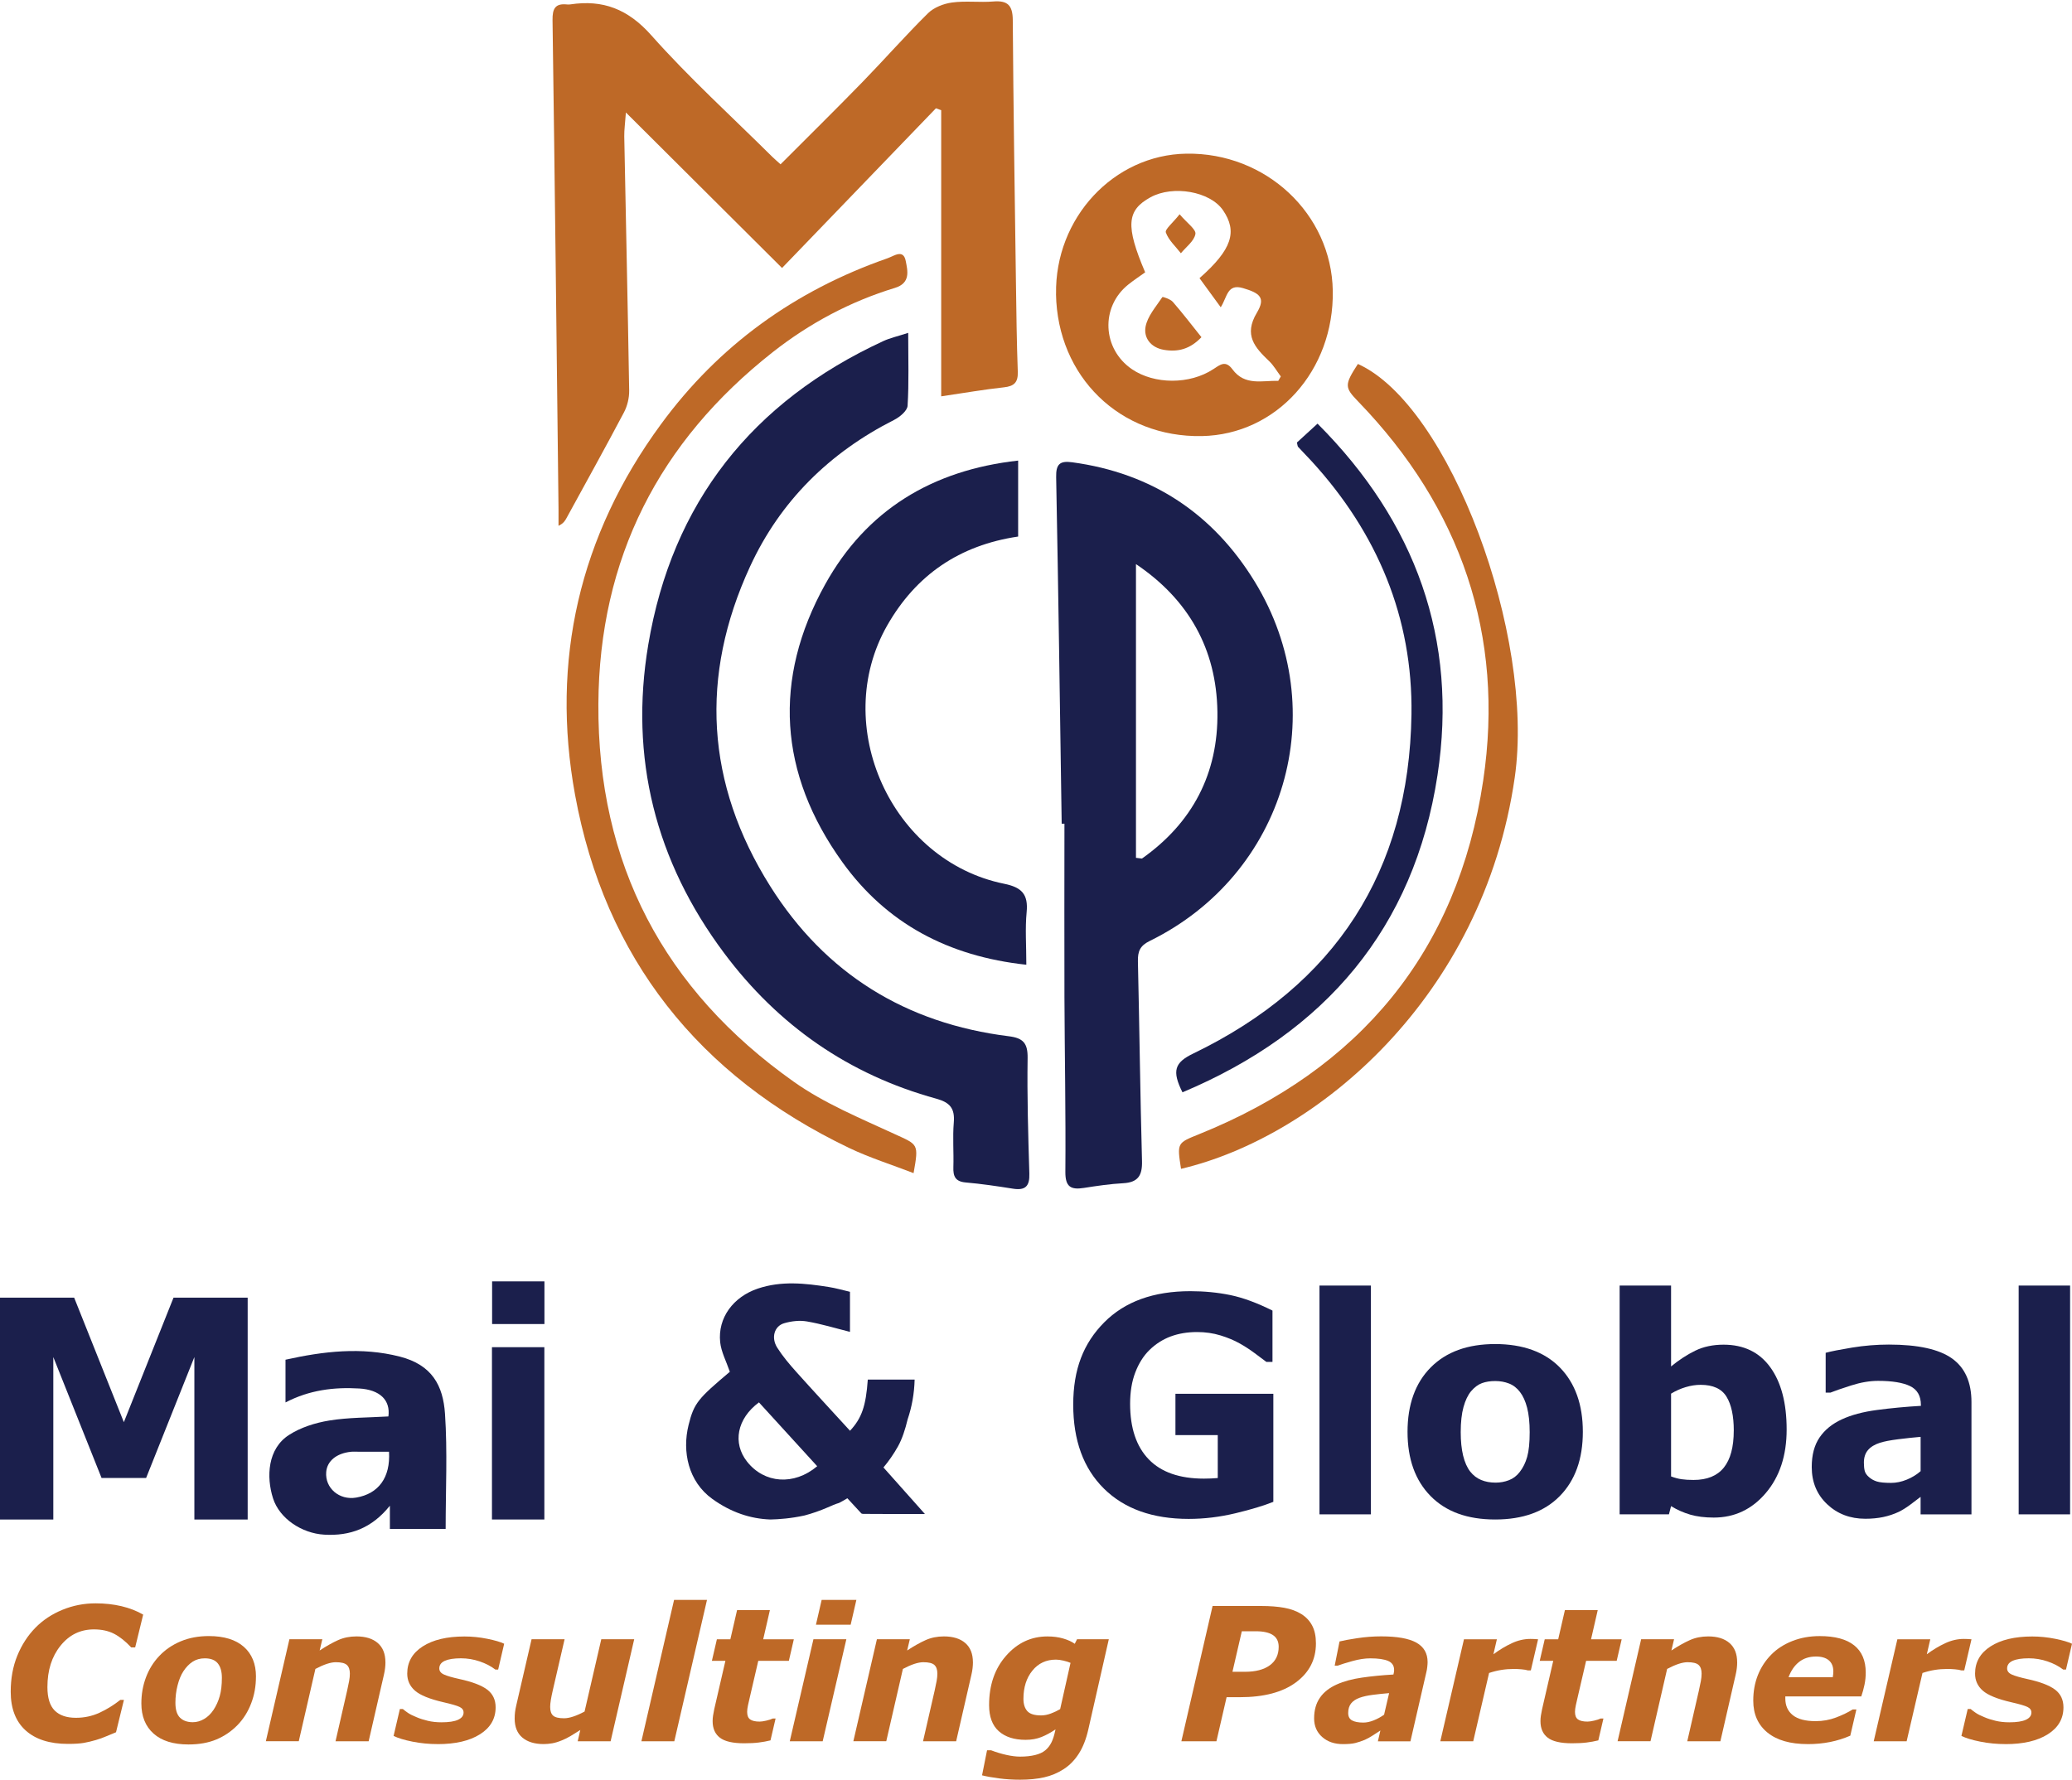 <svg width="405" height="348" viewBox="0 0 405 348" fill="none" xmlns="http://www.w3.org/2000/svg">
<path d="M183.97 77.48V21.54C183.63 21.42 183.29 21.29 182.94 21.17C172.96 31.53 162.98 41.89 152.86 52.39C142.75 42.32 132.89 32.5 122.34 21.99C122.19 24.11 122 25.39 122.02 26.67C122.34 43.24 122.71 59.8 122.98 76.37C123 77.79 122.62 79.37 121.96 80.62C118.31 87.53 114.51 94.37 110.76 101.23C110.47 101.76 110.19 102.3 109.17 102.79C109.17 101.69 109.18 100.59 109.17 99.48C108.8 67.63 108.45 35.78 108 3.93C107.97 1.72 108.5 0.63 110.82 0.87C111.03 0.89 111.25 0.89 111.47 0.86C117.88 -0.11 122.76 1.79 127.29 6.88C134.71 15.23 143.02 22.78 150.96 30.66C151.41 31.1 151.89 31.51 152.57 32.12C157.94 26.74 163.27 21.49 168.49 16.13C172.84 11.66 176.96 6.97 181.39 2.59C182.55 1.45 184.45 0.71 186.1 0.49C188.75 0.13 191.49 0.51 194.16 0.29C196.96 0.06 197.94 1.05 197.96 3.91C198.08 21.02 198.34 38.13 198.58 55.24C198.66 61.05 198.73 66.86 198.94 72.67C199.01 74.73 198.26 75.5 196.23 75.72C192.41 76.13 188.62 76.8 183.97 77.48Z" fill="#BE6927"/>
<path d="M207.52 161.02C207.18 138.44 206.88 115.86 206.44 93.28C206.39 90.76 207.14 90.04 209.56 90.37C225.2 92.48 237.14 100.45 245.26 113.72C260.69 138.94 251.23 170.94 224.73 183.95C222.81 184.89 222.38 186 222.42 187.93C222.72 200.94 222.87 213.95 223.22 226.96C223.3 229.78 222.46 231.15 219.55 231.31C216.98 231.45 214.41 231.83 211.86 232.23C209.32 232.63 208.22 232.04 208.24 229.1C208.33 217.7 208.11 206.3 208.06 194.9C208.02 183.61 208.06 172.32 208.06 161.03C207.88 161.03 207.69 161.03 207.51 161.03L207.52 161.02ZM222.04 110.27V167.7C222.43 167.75 222.82 167.8 223.21 167.84C233.07 160.88 238.14 151.23 237.96 139.16C237.78 126.86 232.31 117.19 222.03 110.27H222.04Z" fill="#1B1F4C"/>
<path d="M177.52 65.07C177.52 70.33 177.68 74.84 177.4 79.32C177.34 80.31 175.88 81.52 174.78 82.08C162.14 88.48 152.5 97.96 146.6 110.77C136.73 132.18 137.95 153.21 150.54 173.23C161.33 190.38 177.09 200.08 197.19 202.58C200.02 202.93 200.9 203.96 200.86 206.84C200.75 214.37 200.97 221.9 201.2 229.43C201.28 231.89 200.42 232.76 198.01 232.38C194.93 231.89 191.84 231.43 188.74 231.16C186.71 230.98 186.29 229.94 186.35 228.17C186.44 225.27 186.19 222.34 186.43 219.46C186.66 216.72 185.73 215.53 183 214.78C165.92 210.09 152.12 200.48 141.54 186.32C128.09 168.34 123.01 148.08 126.71 126.05C131.37 98.26 147.04 78.52 172.65 66.68C173.97 66.07 175.43 65.75 177.54 65.07H177.52Z" fill="#1B1F4C"/>
<path d="M199.01 90.04V104.89C187.52 106.59 179.04 112.41 173.41 122.28C162.27 141.83 174.2 168.29 196.28 172.77C199.73 173.47 201.01 174.84 200.67 178.33C200.36 181.5 200.61 184.73 200.61 188.6C185.34 186.95 173.27 180.53 164.63 168.51C152.22 151.25 151 132.78 161.3 114.22C169.32 99.77 182.14 91.91 199.02 90.04H199.01Z" fill="#1B1F4C"/>
<path d="M206.42 57.48C206.17 42.64 217.66 30.26 231.9 30.04C247.44 29.8 260.25 41.8 260.51 56.83C260.78 72.45 249.51 84.97 234.92 85.25C218.92 85.56 206.68 73.64 206.41 57.47L206.42 57.48ZM249.85 74.46C250.02 74.17 250.19 73.88 250.35 73.59C249.6 72.59 248.97 71.46 248.08 70.61C245.29 67.94 243.05 65.52 245.67 61.14C247.41 58.23 246.31 57.31 242.98 56.33C239.85 55.4 239.91 58.03 238.61 60.07C237.06 57.95 235.75 56.15 234.46 54.38C240.8 48.79 241.93 45.28 239.04 41.08C236.52 37.43 229.31 36.15 224.89 38.56C220.21 41.12 219.98 44.17 223.84 53.24C222.74 54.03 221.58 54.79 220.51 55.65C215.07 60.04 215.45 68.21 221.26 72.18C225.63 75.16 232.54 75.2 237.15 72.17C238.49 71.29 239.55 70.37 240.9 72.2C243.31 75.48 246.73 74.37 249.85 74.45V74.46Z" fill="#BE6927"/>
<path d="M178.58 229.34C174.31 227.69 170 226.34 165.98 224.42C136.6 210.36 118.23 187.27 112.4 155.37C107.62 129.2 113.24 104.7 129.17 82.97C140.5 67.5 155.38 56.81 173.45 50.5C174.74 50.05 176.58 48.61 177.04 51.03C177.4 52.89 178.05 55.33 174.93 56.28C166.19 58.94 158.23 63.2 151.07 68.82C128.81 86.33 117.13 109.17 116.96 137.61C116.78 168.87 129.77 193.51 155.15 211.47C161.13 215.71 168.13 218.59 174.85 221.69C179.47 223.82 179.61 223.52 178.57 229.34H178.58Z" fill="#BE6927"/>
<path d="M230.85 228.51C230.05 223.39 230.08 223.46 234.36 221.73C265.8 209.06 284.93 186.03 289.91 152.59C294.14 124.23 285.56 99.27 265.49 78.51C262.81 75.74 262.75 75.27 265.42 71.15C283.39 79.24 300.06 124.3 296.08 151.97C289.88 195.11 257.28 222.29 230.84 228.5L230.85 228.51Z" fill="#BE6927"/>
<path d="M253.5 86.51C254.65 85.45 255.89 84.32 257.53 82.82C276.72 102.03 285.02 125.02 280.98 151.53C276.42 181.45 258.99 201.83 231.13 213.54C229.03 209.34 229.58 207.72 233.25 205.95C261 192.55 275.44 170.35 275.89 139.67C276.17 120.76 269.21 104.19 256.39 90.18C255.52 89.23 254.61 88.32 253.74 87.37C253.61 87.23 253.62 86.97 253.5 86.52V86.51Z" fill="#1B1F4C"/>
<path d="M234.83 65.93C232.58 68.27 230.24 68.85 227.51 68.39C224.9 67.95 223.53 66.01 223.91 63.9C224.28 61.82 225.96 59.95 227.2 58.08C227.27 57.97 228.77 58.48 229.24 59.01C231.13 61.18 232.88 63.47 234.84 65.92L234.83 65.93Z" fill="#BE6927"/>
<path d="M230.57 41.89C232.02 43.6 233.81 44.84 233.66 45.74C233.42 47.12 231.84 48.27 230.82 49.51C229.79 48.18 228.42 46.96 227.88 45.45C227.66 44.84 229.23 43.59 230.57 41.89Z" fill="#BE6927"/>
<path d="M172.689 286.87C173.695 285.671 174.662 284.295 175.538 282.731C176.337 281.292 176.953 279.4 177.406 277.485C178.238 275.03 178.705 272.446 178.777 269.693H169.623C169.258 274.862 168.444 277.234 166.148 279.703C162.63 275.853 159.088 272.041 155.613 268.162C154.29 266.68 152.981 265.135 151.922 263.46C150.69 261.521 151.335 259.244 153.274 258.681C154.684 258.267 156.292 258.084 157.721 258.33C160.537 258.811 163.294 259.658 166.139 260.37V252.535C164.685 252.198 163.362 251.813 162.014 251.601C157.37 250.865 152.73 250.355 148.129 251.909C143.331 253.526 140.275 257.612 140.766 262.382C140.968 264.293 141.959 266.122 142.657 268.172C136.482 273.394 135.654 274.25 134.586 278.596C133.311 283.765 134.519 289.652 139.254 293.045C142.917 295.672 146.709 296.914 150.579 297.049C152.249 297.015 154.627 296.842 157.23 296.269L157.288 296.255C158.761 295.865 160.243 295.35 161.726 294.71C162.529 294.368 163.29 294.012 164.002 293.815C164.435 293.588 164.993 293.285 165.629 292.9L168.382 295.879C168.497 295.927 168.617 295.952 168.723 295.952C172.612 295.99 176.501 295.976 180.789 295.976C177.901 292.732 175.331 289.849 172.684 286.875L172.689 286.87ZM146.021 285.734C143.162 282.105 144.034 277.355 148.346 274.154C148.962 274.823 149.568 275.497 150.184 276.166C153.356 279.641 156.542 283.14 159.733 286.634C155.199 290.455 149.4 290.022 146.021 285.734Z" fill="#1B1F4C"/>
<path d="M55.8 265.814C63.188 264.172 70.624 263.282 78.136 265.202C84.446 266.815 86.607 270.853 86.982 276.387C87.478 283.804 87.108 291.278 87.108 298.887H76.207V294.354C72.659 298.781 68.41 300.307 63.38 300.014C58.977 299.758 54.626 296.861 53.365 292.905C52.027 288.699 52.301 283.217 56.488 280.522C58.779 279.044 61.638 278.144 64.357 277.701C68.15 277.085 72.058 277.138 75.918 276.902C76.346 273.702 74.243 271.68 70.224 271.44C65.281 271.146 60.488 271.729 55.805 274.164V265.814H55.8ZM76.038 283.799C73.911 283.799 71.947 283.799 69.988 283.799C69.517 283.799 69.035 283.761 68.569 283.814C65.753 284.117 63.939 285.623 63.761 287.765C63.501 290.917 66.331 293.333 69.632 292.765C73.988 292.019 76.341 288.853 76.038 283.799Z" fill="#1B1F4C"/>
<path d="M96.16 297.049V263.364H106.402V297.049H96.16Z" fill="#1B1F4C"/>
<path d="M106.417 258.84H96.189V250.499H106.417V258.84Z" fill="#1B1F4C"/>
<path d="M48.412 253.681V297.049H37.992V265.294L28.559 288.935H19.853L10.42 265.294V297.049H0V253.681H14.496L24.209 278.024L33.916 253.681H48.412Z" fill="#1B1F4C"/>
<path d="M248.886 293.598C247.028 294.344 244.569 295.09 241.503 295.826C238.438 296.563 235.386 296.933 232.34 296.933C225.284 296.933 219.759 294.955 215.764 290.999C211.77 287.043 209.777 281.576 209.777 274.602C209.777 267.628 211.794 262.594 215.822 258.522C219.85 254.45 225.472 252.415 232.677 252.415C235.405 252.415 238.004 252.67 240.478 253.175C242.947 253.685 245.695 254.696 248.723 256.207V266.237H247.524C247.004 265.833 246.244 265.265 245.238 264.528C244.237 263.792 243.27 263.162 242.341 262.647C241.263 262.035 240.007 261.506 238.567 261.063C237.128 260.625 235.603 260.404 233.986 260.404C232.089 260.404 230.371 260.693 228.831 261.265C227.291 261.838 225.905 262.724 224.682 263.908C223.513 265.058 222.589 266.521 221.91 268.292C221.232 270.063 220.895 272.109 220.895 274.428C220.895 279.159 222.112 282.784 224.543 285.296C226.973 287.808 230.569 289.059 235.324 289.059C235.733 289.059 236.18 289.05 236.676 289.031C237.167 289.011 237.619 288.982 238.028 288.944V280.55H229.755V272.474H248.891V293.603L248.886 293.598Z" fill="#1B1F4C"/>
<path d="M267.964 296.043H257.91V251.317H267.964V296.043Z" fill="#1B1F4C"/>
<path d="M309.388 279.915C309.388 285.224 307.887 289.406 304.888 292.462C301.89 295.518 297.679 297.049 292.255 297.049C286.83 297.049 282.619 295.523 279.621 292.462C276.622 289.406 275.121 285.224 275.121 279.915C275.121 274.606 276.627 270.371 279.65 267.325C282.667 264.278 286.869 262.752 292.255 262.752C297.64 262.752 301.933 264.288 304.917 267.354C307.896 270.419 309.388 274.606 309.388 279.915ZM297.048 287.765C297.698 286.942 298.184 285.95 298.511 284.79C298.834 283.631 298.997 282.028 298.997 279.978C298.997 278.081 298.829 276.488 298.497 275.208C298.165 273.923 297.698 272.898 297.106 272.133C296.509 271.348 295.797 270.79 294.959 270.467C294.122 270.14 293.222 269.981 292.259 269.981C291.297 269.981 290.435 270.116 289.684 270.386C288.934 270.655 288.212 271.189 287.524 271.993C286.912 272.739 286.421 273.764 286.06 275.068C285.699 276.373 285.517 278.009 285.517 279.982C285.517 281.744 285.675 283.274 285.988 284.569C286.306 285.864 286.768 286.903 287.379 287.688C287.971 288.434 288.683 288.982 289.511 289.324C290.339 289.671 291.282 289.844 292.336 289.844C293.246 289.844 294.112 289.685 294.94 289.367C295.768 289.05 296.466 288.52 297.043 287.774L297.048 287.765Z" fill="#1B1F4C"/>
<path d="M349.224 279.458C349.224 284.536 347.867 288.675 345.148 291.875C342.428 295.076 339.04 296.674 334.978 296.674C333.236 296.674 331.705 296.481 330.387 296.101C329.068 295.716 327.817 295.162 326.633 294.436L326.214 296.043H316.579V251.317H326.633V267.128C328.173 265.862 329.746 264.837 331.349 264.052C332.952 263.268 334.805 262.873 336.898 262.873C340.85 262.873 343.891 264.346 346.024 267.286C348.156 270.227 349.224 274.284 349.224 279.458ZM338.891 279.675C338.891 276.806 338.419 274.597 337.471 273.047C336.528 271.498 334.838 270.723 332.413 270.723C331.47 270.723 330.492 270.872 329.496 271.17C328.495 271.469 327.542 271.892 326.633 272.446V288.631C327.355 288.901 328.043 289.084 328.688 289.175C329.337 289.271 330.112 289.32 331.022 289.32C333.674 289.32 335.647 288.516 336.942 286.908C338.236 285.301 338.886 282.89 338.886 279.675H338.891Z" fill="#1B1F4C"/>
<path d="M375.411 292.621C374.872 293.045 374.203 293.55 373.404 294.142C372.605 294.734 371.854 295.206 371.147 295.552C370.16 296.014 369.14 296.351 368.081 296.573C367.022 296.794 365.862 296.905 364.601 296.905C361.632 296.905 359.143 295.957 357.136 294.06C355.129 292.164 354.128 289.738 354.128 286.788C354.128 284.43 354.639 282.505 355.659 281.013C356.679 279.516 358.128 278.342 360.005 277.475C361.863 276.614 364.163 275.998 366.911 275.637C369.659 275.271 372.509 275.006 375.464 274.833V274.66C375.464 272.879 374.756 271.647 373.346 270.968C371.936 270.29 369.852 269.948 367.104 269.948C365.453 269.948 363.687 270.251 361.81 270.853C359.933 271.455 358.585 271.921 357.772 272.249H356.852V264.461C357.911 264.173 359.634 263.836 362.021 263.441C364.409 263.051 366.801 262.854 369.193 262.854C374.896 262.854 379.011 263.759 381.547 265.568C384.084 267.378 385.349 270.222 385.349 274.092V296.053H375.406V292.631L375.411 292.621ZM375.411 287.597V280.893C374.054 281.008 372.586 281.167 371.007 281.364C369.428 281.566 368.23 281.797 367.412 282.067C366.411 282.389 365.641 282.866 365.116 283.487C364.587 284.107 364.322 284.926 364.322 285.936C364.322 286.605 364.38 287.149 364.49 287.568C364.601 287.987 364.88 288.391 365.328 288.771C365.756 289.151 366.266 289.435 366.858 289.618C367.45 289.801 368.379 289.893 369.645 289.893C370.646 289.893 371.666 289.681 372.696 289.262C373.726 288.843 374.631 288.29 375.411 287.602V287.597Z" fill="#1B1F4C"/>
<path d="M404.629 296.043H394.575V251.317H404.629V296.043Z" fill="#1B1F4C"/>
<path d="M13.283 340.918C9.707 340.918 6.95 340.037 5.005 338.28C3.066 336.524 2.094 334.002 2.094 330.724C2.094 328.13 2.522 325.782 3.383 323.673C4.24 321.565 5.424 319.741 6.926 318.201C8.393 316.709 10.155 315.545 12.21 314.702C14.265 313.86 16.421 313.441 18.683 313.441C20.507 313.441 22.201 313.629 23.761 314C25.32 314.37 26.73 314.919 27.986 315.641L26.422 322.052H25.643C24.517 320.844 23.4 319.958 22.288 319.385C21.176 318.817 19.867 318.533 18.361 318.533C15.719 318.533 13.543 319.592 11.835 321.715C10.121 323.832 9.269 326.532 9.269 329.815C9.269 331.923 9.741 333.448 10.689 334.396C11.637 335.345 13.023 335.816 14.843 335.816C16.474 335.816 18.009 335.489 19.444 334.83C20.878 334.17 22.23 333.333 23.511 332.317H24.223L22.678 338.641C22.144 338.853 21.523 339.113 20.815 339.416C20.108 339.719 19.424 339.965 18.775 340.153C17.923 340.403 17.124 340.591 16.388 340.721C15.646 340.85 14.617 340.918 13.288 340.918H13.283Z" fill="#BE6927"/>
<path d="M50.029 327.76C50.029 329.632 49.717 331.384 49.086 333.015C48.461 334.647 47.575 336.052 46.439 337.227C45.255 338.444 43.883 339.383 42.319 340.042C40.755 340.702 38.931 341.029 36.847 341.029C33.873 341.029 31.596 340.317 30.008 338.897C28.42 337.477 27.631 335.508 27.631 333.001C27.631 331.225 27.924 329.536 28.521 327.938C29.113 326.34 29.989 324.93 31.149 323.712C32.275 322.519 33.656 321.571 35.297 320.877C36.939 320.184 38.777 319.838 40.813 319.838C43.797 319.838 46.078 320.541 47.662 321.941C49.245 323.342 50.034 325.281 50.034 327.76H50.029ZM41.718 334.296C42.262 333.468 42.675 332.563 42.95 331.576C43.229 330.595 43.369 329.396 43.369 327.991C43.369 326.773 43.104 325.835 42.57 325.175C42.035 324.516 41.188 324.189 40.029 324.189C39.129 324.189 38.339 324.41 37.656 324.848C36.977 325.286 36.376 325.907 35.851 326.711C35.365 327.457 34.985 328.381 34.706 329.483C34.426 330.585 34.287 331.716 34.287 332.876C34.287 334.238 34.59 335.21 35.192 335.797C35.793 336.384 36.626 336.678 37.68 336.678C38.45 336.678 39.191 336.466 39.898 336.048C40.611 335.629 41.212 335.046 41.708 334.3L41.718 334.296Z" fill="#BE6927"/>
<path d="M75.34 324.973C75.34 325.329 75.316 325.714 75.268 326.128C75.22 326.542 75.143 326.975 75.037 327.423L72.058 340.403H65.584L67.851 330.513C68.015 329.781 68.145 329.151 68.241 328.631C68.337 328.111 68.385 327.625 68.385 327.173C68.385 326.403 68.188 325.84 67.798 325.483C67.409 325.127 66.691 324.949 65.647 324.949C65.137 324.949 64.55 325.06 63.886 325.276C63.221 325.498 62.475 325.825 61.648 326.263L58.399 340.398H51.964L56.57 320.454H63.005L62.48 322.658C63.794 321.792 64.997 321.118 66.08 320.632C67.163 320.146 68.361 319.905 69.666 319.905C71.456 319.905 72.847 320.338 73.843 321.2C74.84 322.066 75.335 323.318 75.335 324.964L75.34 324.973Z" fill="#BE6927"/>
<path d="M85.567 340.956C83.864 340.956 82.213 340.798 80.61 340.475C79.012 340.157 77.785 339.782 76.933 339.358L78.16 334.103H78.748C79.007 334.329 79.34 334.575 79.734 334.849C80.134 335.123 80.697 335.407 81.433 335.701C82.064 335.975 82.79 336.206 83.618 336.403C84.446 336.601 85.341 336.697 86.304 336.697C87.738 336.697 88.816 336.533 89.533 336.201C90.25 335.869 90.611 335.398 90.611 334.781C90.611 334.31 90.356 333.949 89.846 333.699C89.336 333.448 88.282 333.14 86.679 332.775C83.965 332.149 82.102 331.388 81.101 330.503C80.1 329.617 79.599 328.51 79.599 327.182C79.599 324.934 80.605 323.158 82.617 321.864C84.629 320.569 87.353 319.919 90.784 319.919C92.276 319.919 93.768 320.069 95.26 320.372C96.752 320.675 97.85 320.998 98.547 321.339L97.373 326.383H96.82C95.978 325.733 94.962 325.204 93.768 324.795C92.575 324.386 91.352 324.184 90.096 324.184C88.734 324.184 87.685 324.347 86.958 324.67C86.227 324.997 85.866 325.498 85.866 326.171C85.866 326.691 86.179 327.091 86.809 327.37C87.439 327.649 88.426 327.933 89.779 328.231C92.291 328.775 94.105 329.463 95.212 330.291C96.319 331.119 96.877 332.279 96.877 333.771C96.877 335.999 95.857 337.751 93.821 339.036C91.785 340.321 89.033 340.961 85.562 340.961L85.567 340.956Z" fill="#BE6927"/>
<path d="M123.964 320.458L119.353 340.403H112.919L113.429 338.199C112.789 338.613 112.163 339.002 111.556 339.363C110.945 339.724 110.368 340.013 109.824 340.225C109.136 340.509 108.51 340.701 107.942 340.802C107.374 340.903 106.811 340.952 106.258 340.952C104.506 340.952 103.124 340.533 102.114 339.691C101.103 338.848 100.598 337.607 100.598 335.961C100.598 335.513 100.622 335.094 100.67 334.709C100.718 334.324 100.795 333.901 100.901 333.439L103.904 320.458H110.358L108.072 330.349C107.894 331.104 107.764 331.759 107.673 332.303C107.586 332.847 107.538 333.309 107.538 333.689C107.538 334.469 107.725 335.037 108.106 335.383C108.486 335.734 109.198 335.908 110.252 335.908C110.772 335.908 111.374 335.797 112.052 335.571C112.731 335.345 113.472 335.022 114.261 334.594L117.529 320.458H123.964Z" fill="#BE6927"/>
<path d="M138.191 312.768L131.804 340.403H125.37L131.756 312.768H138.191Z" fill="#BE6927"/>
<path d="M145.453 340.798C143.24 340.798 141.656 340.432 140.713 339.705C139.765 338.978 139.293 337.896 139.293 336.466C139.293 336.086 139.322 335.72 139.38 335.364C139.437 335.008 139.514 334.594 139.611 334.122L141.791 324.675H139.149L140.126 320.463H142.758L144.072 314.76H150.488L149.179 320.463H155.166L154.194 324.675H148.216L146.546 331.87C146.426 332.366 146.315 332.866 146.204 333.371C146.094 333.877 146.041 334.305 146.041 334.657C146.041 335.369 146.238 335.86 146.637 336.139C147.032 336.418 147.648 336.558 148.476 336.558C148.808 336.558 149.241 336.495 149.78 336.37C150.319 336.245 150.748 336.105 151.065 335.951H151.599L150.603 340.23C149.881 340.408 149.121 340.547 148.322 340.648C147.523 340.75 146.565 340.798 145.453 340.798Z" fill="#BE6927"/>
<path d="M165.431 320.458L160.806 340.403H154.372L158.997 320.458H165.431ZM167.39 312.768L166.274 317.614H159.488L160.604 312.768H167.39Z" fill="#BE6927"/>
<path d="M190.175 324.973C190.175 325.329 190.15 325.714 190.102 326.128C190.054 326.542 189.977 326.975 189.871 327.423L186.892 340.403H180.419L182.686 330.513C182.849 329.781 182.979 329.151 183.076 328.631C183.172 328.111 183.22 327.625 183.22 327.173C183.22 326.403 183.023 325.84 182.633 325.483C182.243 325.127 181.526 324.949 180.481 324.949C179.971 324.949 179.384 325.06 178.72 325.276C178.056 325.498 177.31 325.825 176.482 326.263L173.233 340.398H166.799L171.404 320.454H177.839L177.315 322.658C178.629 321.792 179.832 321.118 180.915 320.632C181.998 320.146 183.196 319.905 184.5 319.905C186.291 319.905 187.681 320.338 188.678 321.2C189.674 322.066 190.17 323.318 190.17 324.964L190.175 324.973Z" fill="#BE6927"/>
<path d="M216.732 320.458L212.722 338.112C212.289 340.008 211.668 341.582 210.86 342.838C210.056 344.094 209.079 345.095 207.929 345.841C206.745 346.611 205.46 347.15 204.074 347.458C202.688 347.766 201.128 347.92 199.401 347.92C197.966 347.92 196.595 347.834 195.276 347.66C193.962 347.487 192.855 347.29 191.955 347.064L192.932 342.164H193.717C194.703 342.544 195.695 342.843 196.705 343.069C197.711 343.295 198.606 343.406 199.391 343.406C200.517 343.406 201.494 343.3 202.327 343.093C203.155 342.886 203.809 342.588 204.281 342.198C204.791 341.784 205.195 341.274 205.498 340.672C205.802 340.071 206.042 339.329 206.23 338.454L206.317 338.083C205.392 338.709 204.473 339.209 203.564 339.575C202.649 339.941 201.619 340.124 200.474 340.124C198.236 340.124 196.484 339.56 195.223 338.434C193.962 337.308 193.332 335.609 193.332 333.337C193.332 329.42 194.438 326.2 196.657 323.683C198.871 321.166 201.561 319.91 204.728 319.91C205.864 319.91 206.899 320.044 207.828 320.319C208.757 320.593 209.507 320.935 210.075 321.349L210.523 320.458H216.746H216.732ZM209.252 325.079C208.906 324.925 208.453 324.78 207.89 324.645C207.327 324.511 206.832 324.443 206.403 324.443C204.492 324.443 202.957 325.16 201.793 326.595C200.628 328.029 200.045 329.867 200.045 332.12C200.045 333.14 200.296 333.929 200.791 334.497C201.292 335.065 202.187 335.349 203.482 335.349C204.112 335.349 204.748 335.229 205.397 334.983C206.042 334.743 206.653 334.454 207.221 334.122L209.248 325.083L209.252 325.079Z" fill="#BE6927"/>
<path d="M257.217 321.277C257.217 324.424 255.913 326.966 253.299 328.896C250.686 330.826 247.038 331.788 242.35 331.788H239.756L237.768 340.403H230.915L237.017 313.957H246.523C248.251 313.957 249.757 314.077 251.047 314.313C252.332 314.549 253.444 314.958 254.377 315.54C255.301 316.122 256.004 316.873 256.49 317.802C256.976 318.731 257.217 319.891 257.217 321.272V321.277ZM249.935 321.936C249.935 320.906 249.56 320.141 248.814 319.645C248.068 319.15 246.956 318.899 245.488 318.899H242.73L240.901 326.821H243.356C245.43 326.821 247.047 326.398 248.203 325.551C249.358 324.704 249.935 323.5 249.935 321.936Z" fill="#BE6927"/>
<path d="M269.822 338.295C269.418 338.555 268.932 338.873 268.364 339.243C267.796 339.614 267.266 339.902 266.78 340.119C266.116 340.393 265.495 340.6 264.913 340.745C264.331 340.889 263.527 340.961 262.497 340.961C260.836 340.961 259.484 340.494 258.435 339.566C257.386 338.637 256.861 337.424 256.861 335.927C256.861 334.348 257.232 333.015 257.978 331.918C258.724 330.821 259.831 329.945 261.294 329.295C262.665 328.679 264.302 328.236 266.198 327.962C268.094 327.687 270.149 327.485 272.363 327.355C272.378 327.283 272.402 327.168 272.44 327.009C272.479 326.85 272.498 326.667 272.498 326.465C272.498 325.623 272.108 325.036 271.328 324.699C270.549 324.362 269.379 324.193 267.83 324.193C266.776 324.193 265.611 324.371 264.34 324.728C263.07 325.084 262.112 325.377 261.472 325.618H260.885L261.828 320.892C262.574 320.704 263.729 320.487 265.293 320.252C266.857 320.016 268.412 319.896 269.966 319.896C273.09 319.896 275.386 320.305 276.849 321.123C278.312 321.941 279.043 323.207 279.043 324.925C279.043 325.161 279.024 325.469 278.981 325.849C278.938 326.229 278.885 326.561 278.812 326.845L275.689 340.413H269.326L269.817 338.3L269.822 338.295ZM271.521 330.994C270.38 331.09 269.307 331.201 268.306 331.331C267.305 331.461 266.453 331.648 265.755 331.899C265.028 332.159 264.475 332.524 264.095 333.001C263.715 333.473 263.522 334.103 263.522 334.883C263.522 335.571 263.777 336.052 264.282 336.331C264.788 336.61 265.524 336.75 266.487 336.75C267.117 336.75 267.791 336.606 268.513 336.317C269.235 336.028 269.909 335.658 270.539 335.21L271.521 330.994Z" fill="#BE6927"/>
<path d="M299.224 326.552H298.656C298.372 326.455 297.968 326.388 297.448 326.34C296.928 326.292 296.413 326.268 295.903 326.268C295.065 326.268 294.252 326.33 293.472 326.455C292.693 326.58 291.889 326.778 291.061 327.052L287.962 340.408H281.527L286.152 320.463H292.587L291.908 323.394C293.116 322.504 294.319 321.782 295.518 321.229C296.716 320.67 297.929 320.396 299.147 320.396C299.373 320.396 299.623 320.401 299.902 320.415C300.181 320.43 300.427 320.444 300.639 320.468L299.219 326.561L299.224 326.552Z" fill="#BE6927"/>
<path d="M307.266 340.798C305.052 340.798 303.468 340.432 302.525 339.705C301.577 338.978 301.105 337.896 301.105 336.466C301.105 336.086 301.134 335.72 301.192 335.364C301.25 335.008 301.327 334.594 301.423 334.122L303.603 324.675H300.961L301.938 320.463H304.571L305.884 314.76H312.3L310.991 320.463H316.978L316.006 324.675H310.028L308.358 331.87C308.238 332.366 308.127 332.866 308.017 333.371C307.906 333.877 307.853 334.305 307.853 334.657C307.853 335.369 308.05 335.86 308.45 336.139C308.844 336.418 309.46 336.558 310.288 336.558C310.62 336.558 311.053 336.495 311.592 336.37C312.132 336.245 312.56 336.105 312.878 335.951H313.412L312.415 340.23C311.694 340.408 310.933 340.547 310.134 340.648C309.335 340.75 308.378 340.798 307.266 340.798Z" fill="#BE6927"/>
<path d="M339.555 324.973C339.555 325.329 339.531 325.714 339.483 326.128C339.435 326.542 339.358 326.975 339.252 327.423L336.273 340.403H329.8L332.066 330.513C332.23 329.781 332.36 329.151 332.456 328.631C332.552 328.111 332.601 327.625 332.601 327.173C332.601 326.403 332.403 325.84 332.013 325.483C331.624 325.127 330.906 324.949 329.862 324.949C329.352 324.949 328.765 325.06 328.101 325.276C327.436 325.498 326.69 325.825 325.863 326.263L322.614 340.398H316.179L320.785 320.454H327.22L326.695 322.658C328.009 321.792 329.212 321.118 330.295 320.632C331.378 320.146 332.577 319.905 333.881 319.905C335.671 319.905 337.062 320.338 338.058 321.2C339.055 322.066 339.55 323.318 339.55 324.964L339.555 324.973Z" fill="#BE6927"/>
<path d="M353.344 340.957C349.941 340.957 347.318 340.206 345.47 338.699C343.622 337.193 342.698 335.114 342.698 332.462C342.698 330.648 343.001 328.982 343.603 327.466C344.209 325.95 345.08 324.617 346.216 323.467C347.308 322.355 348.67 321.47 350.302 320.82C351.938 320.17 353.734 319.843 355.688 319.843C358.662 319.843 360.905 320.444 362.416 321.648C363.927 322.851 364.683 324.627 364.683 326.975C364.683 327.784 364.601 328.568 364.442 329.343C364.283 330.113 364.072 330.879 363.812 331.639H348.964V332.048C348.964 333.434 349.45 334.517 350.422 335.297C351.395 336.076 352.887 336.471 354.893 336.471C356.294 336.471 357.622 336.235 358.874 335.759C360.125 335.287 361.218 334.758 362.142 334.18H362.854L361.665 339.311C360.419 339.855 359.11 340.268 357.738 340.543C356.361 340.822 354.898 340.961 353.349 340.961L353.344 340.957ZM358.238 327.885C358.272 327.673 358.301 327.476 358.32 327.298C358.339 327.12 358.349 326.937 358.349 326.744C358.349 325.806 358.056 325.084 357.478 324.588C356.896 324.088 356.058 323.837 354.966 323.837C353.647 323.837 352.54 324.194 351.64 324.906C350.745 325.618 350.061 326.614 349.599 327.885H358.248H358.238Z" fill="#BE6927"/>
<path d="M383.939 326.552H383.371C383.087 326.455 382.683 326.388 382.163 326.34C381.643 326.292 381.128 326.268 380.618 326.268C379.781 326.268 378.967 326.33 378.188 326.455C377.408 326.58 376.604 326.778 375.776 327.052L372.677 340.408H366.242L370.867 320.463H377.302L376.623 323.394C377.831 322.504 379.035 321.782 380.233 321.229C381.432 320.67 382.644 320.396 383.862 320.396C384.088 320.396 384.338 320.401 384.618 320.415C384.897 320.43 385.142 320.444 385.354 320.468L383.934 326.561L383.939 326.552Z" fill="#BE6927"/>
<path d="M392.02 340.956C390.316 340.956 388.665 340.798 387.063 340.475C385.465 340.157 384.237 339.782 383.385 339.358L384.613 334.103H385.2C385.46 334.329 385.792 334.575 386.187 334.849C386.586 335.123 387.149 335.407 387.885 335.701C388.516 335.975 389.243 336.206 390.071 336.403C390.898 336.601 391.794 336.697 392.756 336.697C394.19 336.697 395.268 336.533 395.986 336.201C396.703 335.869 397.064 335.398 397.064 334.781C397.064 334.31 396.809 333.949 396.298 333.699C395.788 333.448 394.734 333.14 393.131 332.775C390.417 332.149 388.554 331.388 387.553 330.503C386.552 329.617 386.052 328.51 386.052 327.182C386.052 324.934 387.058 323.158 389.069 321.864C391.081 320.569 393.805 319.919 397.237 319.919C398.729 319.919 400.221 320.069 401.713 320.372C403.205 320.675 404.302 320.998 405 321.339L403.826 326.383H403.272C402.43 325.733 401.414 325.204 400.221 324.795C399.027 324.386 397.805 324.184 396.549 324.184C395.187 324.184 394.137 324.347 393.411 324.67C392.679 324.997 392.318 325.498 392.318 326.171C392.318 326.691 392.631 327.091 393.261 327.37C393.892 327.649 394.879 327.933 396.231 328.231C398.743 328.775 400.558 329.463 401.665 330.291C402.772 331.119 403.33 332.279 403.33 333.771C403.33 335.999 402.31 337.751 400.274 339.036C398.238 340.321 395.485 340.961 392.015 340.961L392.02 340.956Z" fill="#BE6927"/>
</svg>
